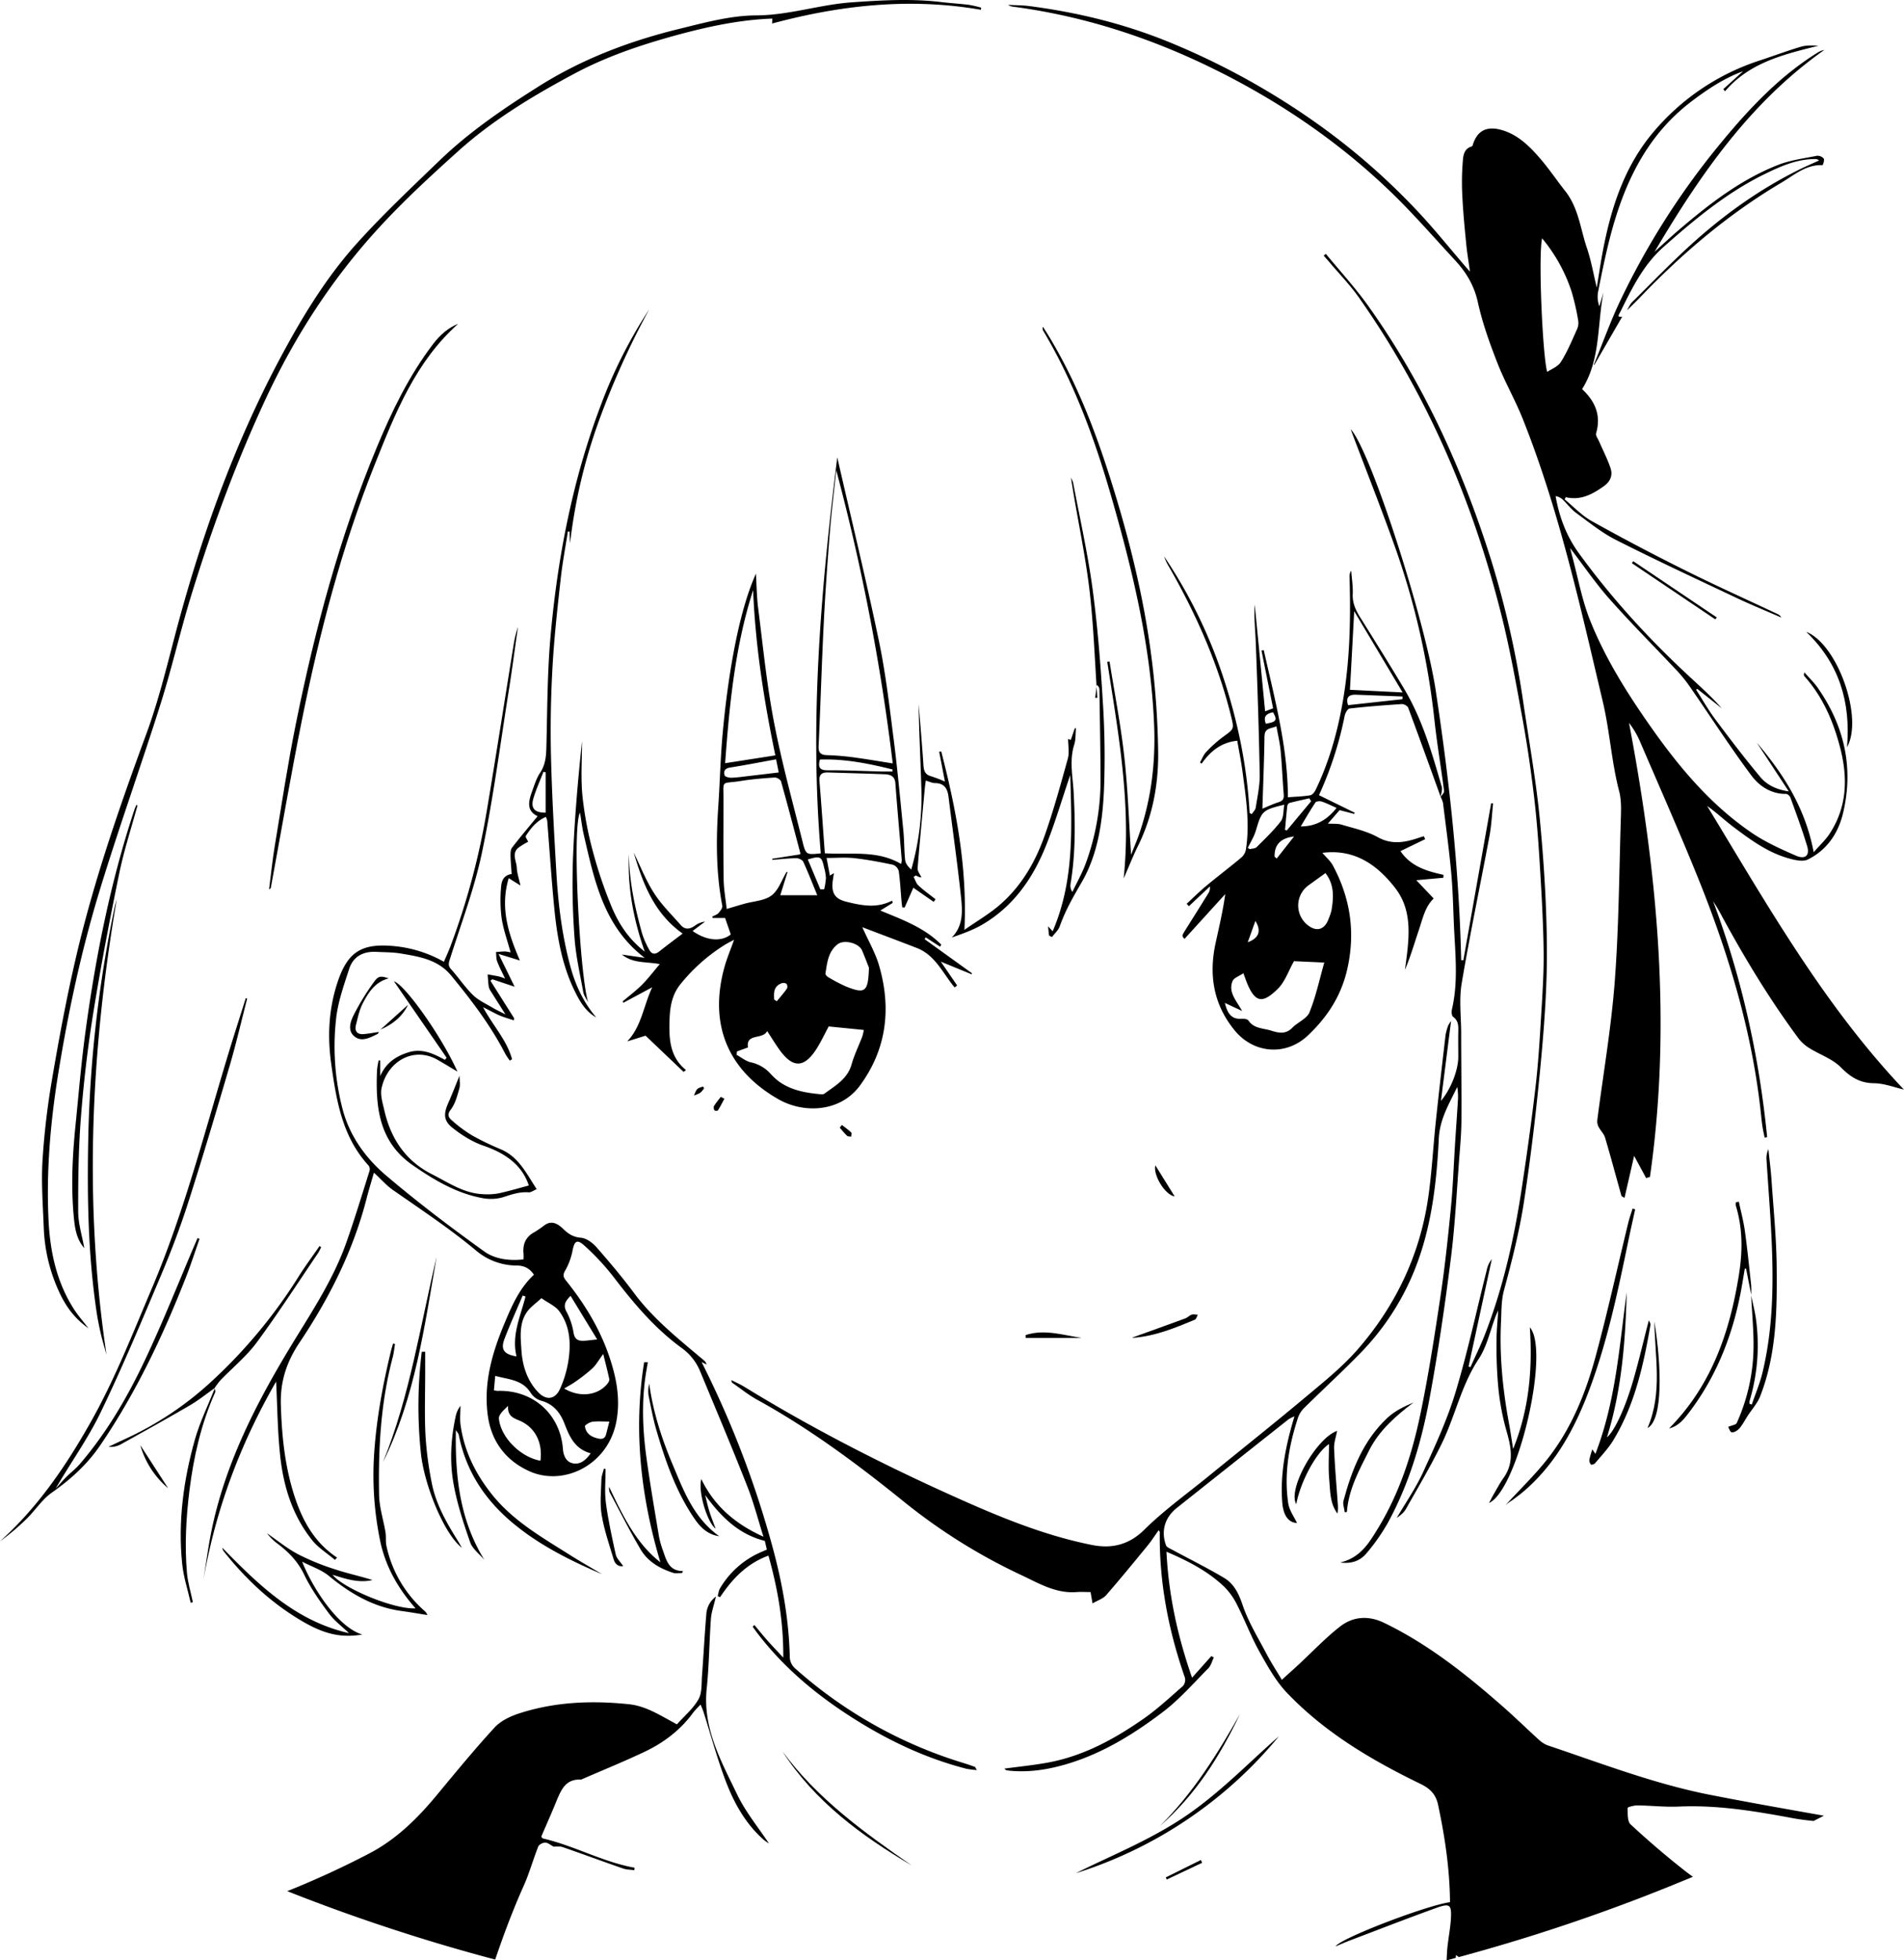 <svg xmlns="http://www.w3.org/2000/svg" viewBox="0 0 1156.14 1190.56"><g id="레이어_2" data-name="레이어 2"><g id="레이어_1-2" data-name="레이어 1"><path d="M874.81,484l0,0v0h0l.06,0Z"/><path d="M1107.49,1102.73c-2.08,1.08-4.16,2.14-6.25,3.2-4.56-.47-9.09-1-13.58-1.88-22.61-4.2-45.18-7.91-68.33-6.86-8.29.37-16.64-.62-25-.72-2.09,0-6,1-6,1.54.06,3.41-.25,8.11,1.79,10,10.61,9.83,21.62,19.28,33,28.2,1.58,1.24,3.2,2.44,4.84,3.59q-2.19.95-4.4,1.84a1121.78,1121.78,0,0,1-133.11,45.68l-4.68,1.28h0c-.56-.43-1.12-.86-1.68-1.31,0,.6-.09,1.2-.13,1.79l-5.55,1.48c.07-1.6.15-3.21.24-4.81.41-6.94,2-13.8,2.38-20.74.43-8.29-.73-9.21-8.79-6.31-17.51,6.31-34.87,13.08-52.28,19.69-2.93,1.11-5.8,2.4-8.93,3.7,2.48-4.71,54.82-24.83,69.44-26.85-.17-20-3.08-39.57-7.24-59.11-1.44-6.76-5.18-10.05-10.84-12.8-29.66-14.39-57.89-31.11-80.84-55.14-6.88-7.2-11.92-16.35-16.84-25.15-5-9-8.66-18.72-13.31-27.92a41.61,41.61,0,0,0-7.87-11.29c-9.84-9.44-21.75-15.68-35.24-21.42,1.35,26.63,6.81,51.42,15.55,76.5l11.7-13.11,1.52.82c-1.1,2.23-1.71,4.94-3.37,6.61-9,9.07-17.53,18.9-27.66,26.57-17.12,13-35.4,24.39-56.19,30.92-11.67,3.67-23.56,5.79-35.86,4.76a19.39,19.39,0,0,1-2.95-.41c-.4-.09-.7-.56-1.14-.94,9-1.23,17.87-2.08,26.59-3.71,21.55-4,40.39-14.34,58.09-26.71,8.41-5.88,16-13,23.74-19.76a5.77,5.77,0,0,0,1.21-5c-10-28.65-15.67-58-15.29-88.43,0-.26-.27-.52-.65-1.21-2.4,3.36-4.5,6.67-7,9.69-8.2,10-16.39,20-24.9,29.79-1.86,2.13-5,3.1-8.28,5-.53-3.09-.83-4.82-1.19-6.89-2.83,0-5.63-.19-8.4,0-12.32,1-22.51-5-33-10a348.19,348.19,0,0,1-71.46-44.49c-28.36-22.93-57.56-44.71-89.64-62.34-5.23-2.88-9.93-6.71-14.87-10.12-.39-.27-.69-.7-.68-1.76,2.65,1.37,5.41,2.57,7.94,4.13,42.79,26.28,87.48,48.95,133.33,69.3,25.09,11.14,50.68,21.33,77.72,26.7,11.59,2.3,22.19.13,31.69-9.27,12-11.88,25.92-21.82,39.06-32.55,19.86-16.19,39.93-32.13,59.57-48.59,10.82-9.07,22-18.06,31.19-28.66,23-26.57,37.7-57.51,42.66-92.53,2.15-15.12,2.93-30.42,4.53-45.62,1.85-17.49,3.88-35,5.91-52.43a33,33,0,0,1,1.57-5.76,19.07,19.07,0,0,1,1.78-2.8c-2.13,16.81-4.08,32.19-6.14,48.5,6.21-7.48,10.5-18.73,10.53-26.76,0-5.16-.12-10.33,0-15.5.07-3.39.1-6.5-3.18-8.84-.87-.61-1-3-.7-4.42,3.58-15.31,2.32-30.74,1.47-46.18-.66-11.94-.75-23.92-1.8-35.83-1.29-14.5-3.29-28.94-5.07-43.4a15.67,15.67,0,0,0-1.43-3.67l0,0h0a3.75,3.75,0,0,1,.24-.36c.79-1.12,2-2.3,1.84-3.31-1.83-14.27-4.29-28.48-5.83-42.79a462.06,462.06,0,0,0-24.33-106.36c-8.06-22.53-16.86-44.79-25.32-67.18-.34-.89-.64-1.8-1.18-3.36,12.67,14.4,45.15,116.51,51.48,158.08C880,473.22,886,527.93,887.26,583.12l1.3.12q8.45-47.72,16.9-95.44l1.18.13c-.7,6.57-1,13.23-2.19,19.71-5.58,29.89-11.87,59.66-16.9,89.64-1.65,9.81-.32,20.13-.3,30.22,0,17.47.27,34.94.15,52.4,0,7.47-.66,15-1.24,22.4-1.6,20.65-2.58,41.39-5.17,61.92-3.57,28.35-7.7,56.67-12.89,84.76-4.88,26.47-12.45,52.32-25.51,76.11a118.12,118.12,0,0,1-12.86,18.29c-3.59,4.31-8.68,6.52-15.92,5.57,12.16-2.86,17.41-11.77,22.66-20.32,13.21-21.51,20.91-45.28,26-69.74,4.93-23.64,8.61-47.56,12.19-71.45,2.68-17.86,4.59-35.85,6.34-53.83,1.29-13.21,1.73-26.5,2.58-39.75.55-8.62,1.19-17.23,1.7-25.84a33.94,33.94,0,0,0-.43-7.88c-4.79,10.07-10.6,19.35-11.18,31.26-1.42,29.13-4.91,58.09-16.92,85.12a155.06,155.06,0,0,1-31,45.56c-10.94,11.2-22.48,21.81-33.63,32.8a16,16,0,0,0-3.94,6.08c-5.53,16.9-8.57,34.21-5.95,52,.64,4.35,3.64,8.34,5.33,12-5-.18-8.33-4.39-8.95-12.47-1.36-17.66,2.11-34.64,7.39-52.3A23.49,23.49,0,0,0,782.4,862q-33.87,26.82-67.68,53.69c-7.42,5.89-9.9,14.06-6.67,22.88.39,1.07,2.1,1.75,3.31,2.41,10.65,5.75,21.51,11.13,31.9,17.3,6.15,3.64,9,9.73,11.36,16.76,3.53,10.3,9.41,19.82,14.51,29.55,2.68,5.09,5.84,9.93,9.21,15.6,4-3.61,7.3-6.57,10.56-9.59,8.29-7.68,16.07-16,25-22.91,8-6.12,17.36-6.61,26.75-2,26.94,13.08,50.06,31.54,72.36,51.15,7.38,6.49,14.39,13.38,21.69,20a16.31,16.31,0,0,0,5.47,3.3c32,10.74,63.5,22.9,96.66,29.6C1060.3,1094.4,1083.9,1098.52,1107.49,1102.73Z"/><path d="M466.91,1119.58a26,26,0,0,1-3.28-2.31c-10.88-9.66-17.83-22.08-22.87-35.33-5.25-13.8-9.09-28.12-13.57-42.21-.37-1.19-.9-2.34-1.76-4.51A61.8,61.8,0,0,0,421,1040c-7.7,10.6-17.83,18.32-29.49,23.86-12.47,5.92-25.28,11.12-37.94,16.63a2.34,2.34,0,0,1-.94.32c-9.06-.45-11.88,6.1-14.66,12.86-3,7.37-6.26,14.66-9.32,21.8.53.61.7,1,.95,1.07,19.1,4.39,36.37,14.3,55.77,17.79-.09.5-.17,1-.25,1.5-2.24-.32-4.61-.3-6.71-1-12.24-4.25-24.4-8.75-36.65-13-1.83-.63-4-.27-5.68-.35-1.65-.86-3.27-2.33-4.95-2.4-1.44-.06-3.8,1.13-4.29,2.35-3.14,7.87-5.37,16.13-8.83,23.85-6.57,14.67-12.18,29.66-17.32,44.81l-3-.79q-29-7.76-57.34-17-33.43-10.87-65.93-23.75,25.32-10.12,49.66-22.82c16.66-8.68,29.52-21.46,41.31-35.71,11.46-13.84,22.88-27.75,35.06-41,3.73-4,9.59-6.75,15-8.49,21.69-7,44-7.86,66.53-5.49,10.6,1.12,19.21,7,29.07,12.2,4.43-5,9.83-9.49,13.08-15.23,2.26-4,1.77-9.63,2.15-14.56.94-12.27,1.55-24.57,2.59-36.84a14.41,14.41,0,0,1,5.87-11c-1.27,5.45-2.76,9.48-3.07,13.61-1,14.1-1.09,28.29-2.55,42.34-2.52,24.14,8.85,44.18,18.61,64.51C452.9,1100.73,460.67,1110.11,466.91,1119.58Z"/><path d="M992.27,702c-2.12,9.28-3.93,17.19-5.84,25.52-1.16-.77-1.79-1-1.88-1.28-3.3-11.76-6.43-23.57-9.91-35.28-.71-2.41-2.84-4.36-4-6.67a7.45,7.45,0,0,1-.73-4.07c3.58-28,8.44-55.87,10.58-84,2.48-32.67,2.67-65.51,3.68-98.29.18-5.81.47-11.89-1-17.42-4.65-17.91-5.68-36.42-9.93-54.4-13.7-57.93-26.46-116.12-48.57-171.65-4.61-11.57-10.92-22.46-15.44-34.06-4.69-12-9.11-24.34-11.87-36.92-2.22-10.13-7.08-18.11-13.77-25.35C870.51,144,857.83,129.35,843.92,116,812.5,85.86,776.84,61.6,737.81,42.28c-38.35-19-78.5-32.17-121-38-1.55-.22-3.14-.23-4.67-1.32,4.34.23,8.7.19,13,.75,29.07,3.78,57.32,10.66,84.57,21.78a448.45,448.45,0,0,1,90.95,50.19,406.3,406.3,0,0,1,60,52.48c9.92,10.52,19,21.85,28.42,32.81.82,1,1.65,1.89,3.5,4-.89-6.49-1.74-11.46-2.23-16.46-.91-9.26-1.83-18.53-2.31-27.82a157.24,157.24,0,0,1,.09-21.38c.34-3.88.21-8.84,5.61-10.4.3-.09.5-.73.64-1.15,2.63-8.31,8.25-11.34,17.17-8.88,9.94,2.74,17,9.73,23.46,17.17,5.54,6.39,10.28,13.47,15.52,20.13,8,10.17,9.14,22.93,13.11,34.59,2.5,7.35,3.81,15.1,5.94,23.85,1.26-7.66,2.24-14.37,3.48-21,5-26.94,13.19-52.72,31.35-73.93a141.38,141.38,0,0,1,64.24-43c8.31-2.73,16.52-5.82,24.9-8.3,3.35-1,7.07-.78,10.72-.64-20.91,5.26-41.89,10.12-56.84,27.73l-1-1.35,12-10.86c-11.54,4.22-21.51,10.9-31.19,18.22C999,82.87,985.51,112.93,977.17,146c-2.64,10.45-4.76,21-6.86,31.62a17.08,17.08,0,0,0,.84,8.43l2.52-8.52c-3.9,19.73-1.65,40.8-13,58.8,8,7.44,11.67,16,8.5,26.83-.39,1.32,1.08,3.21,1.77,4.81,2.37,5.45,5.13,10.75,7,16.36,1.46,4.27-.06,8.11-4,10.89-6.93,4.92-14.08,8.9-23.18,6.73-.23.45-.45.9-.67,1.35,5.42,4.43,10.34,9.77,16.36,13.13q28.1,15.68,56.91,30c18.46,9.22,37.3,17.68,56,26.49a4.32,4.32,0,0,1,2.25,2.13c-9-3.95-18.18-7.67-27.09-11.89-24.51-11.58-49.1-23-73.29-35.26-8.68-4.39-16.41-10.72-24.32-16.5-3-2.21-5.32-5.44-8.08-8.07a8.91,8.91,0,0,0-4.25-2.05c2.25,12.84,6.59,24.3,14.16,34.73,19.73,27.19,42.27,51.81,66.84,74.63,6.79,6.31,13.72,12.47,19.91,19.56l-14.87-11.82-.71.52c3.87,6,7.4,12.31,11.67,18,8.83,11.83,17.8,23.6,27.25,34.94,3.87,4.64,9.39,7.64,17.35,8.79l-19.4-29.57c16.28,19.1,29.48,39.8,34.52,66.51,3.58-4.11,7.2-7.41,9.78-11.38,10.59-16.3,11-33.86,6.27-52.18-4.17-16-10.51-30.79-21.63-43.27-.39-.44-.57-1.08,0-2.33,2.81,3.25,6,6.28,8.38,9.8,15.91,23.06,21.59,48.27,15,75.77-3,12.36-9.87,22.31-21.3,28-3.13,1.57-8.17.33-12-.76-12.55-3.58-22.93-11.25-33.18-18.94-5.4-4.05-10.29-8.78-16-12.78,36.4,59.95,71,121.12,119.45,172.21-5.62-1.27-11.85-3.76-18.11-3.83-8.72-.09-14.33-3.78-20.29-9.77-5.07-5.1-12.7-7.61-19-11.56a23.93,23.93,0,0,1-6.56-5.87c-17.38-23.46-32.47-48.37-46.4-74a103.91,103.91,0,0,0-5.5-9.35c17.44,46.35,27.94,94.17,32.83,143.24l-1.52.37c-.42-2.08-.9-4.14-1.24-6.23s-.6-4.27-.81-6.41c-5.15-50.59-19.66-98.74-38.61-145.63-11.29-27.92-23.49-55.46-35.38-83.12a51.34,51.34,0,0,0-6.32-10.53c17.34,91.5,26,183.17,12.71,275.76l-2.32.7C997.45,711.57,995.28,707.56,992.27,702ZM953.4,332.86c.57,2.28.84,3.38,1.14,4.48,3.61,13.26,6,27,11.09,39.69,9.49,23.7,23.2,45.25,37.93,66.07,16.89,23.86,35.69,46,60,62.61,8.28,5.66,17.65,9.88,26.89,13.93,5.65,2.48,8.56,0,6.92-5.63-3-10-6.64-19.75-10.17-29.55-.35-1-1.76-2.31-2.66-2.29-9,.13-16.21-4.71-20.93-11C1050.8,454,1039.2,436,1027,418.32a87.79,87.79,0,0,0-7.89-10.1c-13.85-14.79-28.19-29.13-41.64-44.26C969,354.45,961.82,343.83,953.4,332.86Zm-17-188.12c-2.46,10.86.36,72,3.08,81.12,2.31-1.59,6.44-3.09,8.29-6,4-6.29,6.83-13.27,9.91-20.07a9.28,9.28,0,0,0,.59-5.31,143.2,143.2,0,0,0-4-17.47A98.56,98.56,0,0,0,936.39,144.74Z"/><path d="M649.87,470.66c-5.15,15.15-9.33,29.49-14.87,43.29-8,19.87-20,36.93-39,47.86-5.64,3.23-11.9,5.39-18.07,7.57,7-7.06,6.53-15.87,5.66-24.16-2.14-20.43-5.11-40.77-7.61-61.16-.63-5.11-2.51-8.41-8.25-8.47-1.72,0-3.43-.91-5.58-1.53-.23,1.77-.43,3-.55,4.26-1.52,16.33-3.11,32.65-4.41,49-.14,1.78,1.49,3.7,2.29,5.56a4.24,4.24,0,0,1-1.17-.18,23.54,23.54,0,0,1-2.2-1l-1.36.88c1,1.78,1.55,4,3,5.26,3.23,3,6.85,5.56,10.32,8.3l-1.13,1.59-12.34-8.57-5.3,12-1.44-.09c-.16-1.33-.35-2.67-.47-4-.52-6-.82-12.11-1.68-18.1a5.65,5.65,0,0,0-3.51-3.78c-7.76-1.63-15.58-3.13-23.45-4-5.38-.6-10.89-.12-16.83-.12.72,3.88,1.34,7.19,2,10.72l2.42-1.52c-.33,2.87-1,5.57-.88,8.24.25,5.42,3,7.8,8.73,9.21,9.37,2.32,18.31,4,27.5-.73l.4,1.35L534.55,553c13.28,5.5,26.76,10.34,37,20.71l-.71,1.25-8.7-5.66-.72,1.07,28.79,20.73-.18.63-18.74-7.68,9.91,14.46-1.52,1.21c-7.14-8.54-11.75-19.67-23-24-10.65-4.13-21.34-8.13-33.07-12.6,3.86,8.65,7.92,15.57,10.1,23,7.62,26.05,4.83,50.83-11.51,73.14-11.89,16.23-34.13,17.22-49.73,8.24-29.87-17.17-42.39-44.7-32.56-80.18,1.48-5.35,3.68-10.5,5.84-16.58-2.35,1.29-4.35,2.25-6.21,3.45a107.22,107.22,0,0,0-26.64,23.9c-5.75,7.34-6.31,15.95-6.42,24.6-.14,10.16,1.12,20,10.06,27.17L415.09,651,392,629l-11.15,3.48c8.67-9.05,9.75-21.13,15.18-32.87l-17.45,9.37-.52-.79c3.94-3.34,8.1-6.45,11.74-10.08s6.85-7.89,10.83-12.57c-8.32-1.61-16.1-.27-23-5.81l13.83,2c-25-19.1-30.58-47.21-37-74.85-1-4.31-1.49-8.75-2.24-13.28-4.87,7.73-.33,97.53,4.89,115.09-1-2-2.54-4-2.93-6.12-2-11.07-4.57-22.14-5.34-33.33a447.91,447.91,0,0,1-.92-47.91c.93-23.82,3-47.59,5.5-71.26,0,11.05-.83,22.18.23,33.13a217.38,217.38,0,0,0,6.32,33.77,271.22,271.22,0,0,0,10.91,32.53c4.31,10.66,10.3,20.45,20.62,28.44-7-19.91-10.51-39.3-9.61-59.34.15,16.38,3.55,32.24,7.88,47.93a51.15,51.15,0,0,0,4.55,10.45c1.29,2.42,3.37,2.94,5.81,1,4.56-3.61,9.22-7.08,14.38-11-17.33-12.28-24.16-30.37-29.71-49.22,4.05,8.27,7.42,17,12.36,24.69,4.5,7,10.63,13,16.18,19.34,2.69,3.07,5.69,2.56,8.79.27a13,13,0,0,1,6-2.35l-7.57,5.71c8.42,5.95,17.49,6.73,23.18,2.08-1.14-3.3-2.31-6.7-3.46-10h-7.59l-.16-.84c1.27-.69,2.84-1.11,3.74-2.13,1.11-1.23,2.57-3.13,2.32-4.44-3.86-20.08-3.79-40.29-2.42-60.57,1-14.89,1.32-29.83,2.7-44.68,2-22,7.55-68.44,20.14-96.43.44,7.08.48,14.12,1.37,21,2.92,23,5.18,46.09,9.53,68.8,4.69,24.5,11.34,48.64,17.39,72.87,2,8.19,2.42,8.1,11.1,7.18-6.88-80.54.06-160.53,10-240.49,8.54,37.35,17.58,74.6,25.42,112.1,4,19.39,6.29,39.19,8.8,58.87,2.36,18.54,4.07,37.17,5.91,55.77.59,5.95.46,12,1.11,17.91.23,2.06,1.81,4,3.69,5.69a159.67,159.67,0,0,0,6.1-50.33c-.48-16.74-1.4-33.47-1.61-50.27,1,12.44,2.09,24.86,2.92,37.3.22,3.38,1.06,5.69,4.64,6.64a86.19,86.19,0,0,1,8.4,3.21c-1.26-6.54-2.38-12.32-3.5-18.1l1.26-.18c9,35,15.88,70.2,14.07,108.34,7.49-5.21,14.75-9.45,21.05-14.81,13.39-11.4,22-26.32,27.76-42.65,5.38-15.29,9.68-31,14-46.61,1-3.69.15-7.9.15-11.87l1.63.64,2.43-7.11.71,0c-.31,3.27-.07,6.73-1,9.78-3.08,9.57-1,19.16-.43,28.68,1,18.8,1.26,37.51-1.87,56.15a6.72,6.72,0,0,0,1.12,4.79c2.73-5.75,5.92-11.34,8.1-17.29a146.24,146.24,0,0,0,9-50.19c0-18.47-.41-36.93-.67-55.4a3.36,3.36,0,0,0-1.57-2.8c-.33,2.6-.67,5.21-1,7.82l1.3-.1c-1.59-22.45-2.24-45-5-67.32-2.75-22.13-7.63-44-11-66.3a15.45,15.45,0,0,1,1.32,3.07c4,21.28,8.78,42.45,11.71,63.88,3,22.31,4.84,44.83,6.18,67.31a514.19,514.19,0,0,1,.8,55.79c-.94,19.37-3.72,38.93-13.72,56-5,8.58-9.8,17-13.11,26.39-.87,2.43-3.12,4.37-4.74,6.54L637,568.2c-.17-1.56-.34-3.11-.62-5.62l2.82,3C652.4,534.87,650.83,503.22,649.87,470.66ZM507.78,285.59c-1.41,13.54-2.93,25.7-3.9,37.9-1.44,18.06-2.75,36.14-3.65,54.23-1.26,25.09-2,50.21-3.15,75.31-.18,4.07,1.14,5.53,5.33,5.6a158.13,158.13,0,0,1,17.75,1.59c7.26,1,14.48,2.25,21.92,3.43A1288,1288,0,0,0,507.78,285.59Zm-22,233.31c.05-.18.26-.52.19-.78-3.85-14.55-7.66-29.11-11.73-43.6-.31-1.08-2.56-2.39-3.83-2.31-6.92.46-13.86,1-20.71,2.12-12,1.9-10.38-1.13-10.4,11.05,0,16.27-.15,32.55.11,48.82.09,5.85,1.18,11.68,1.84,17.84,4.12-1.22,7.44-2.24,10.79-3.18,5.55-1.57,12.11-1.77,16.41-5s6.2-9.41,9.16-14.29l.59,0-4.41,14.13h22.48c-3-7.21-5.53-13.84-8.51-20.29-.54-1.17-2.77-2.24-4.2-2.21-4.86.07-9.72.66-14.58,1l-.12-.65Zm61.38,5.8a14.73,14.73,0,0,0,.39-2.42c-1.29-15.51-2.71-31-3.86-46.54-.33-4.5-3.17-5.39-6.63-5.52-11.45-.44-22.91-.71-34.37-1.08-3.75-.13-5.42,1.32-5.09,5.33,1.19,14.48,2.17,29,3.25,43.75C516.8,519.22,532.58,516.12,547.13,524.7ZM470.8,458.76c-6.88-33.16-12.14-66.47-13.49-100.36-11,34.22-14.4,69.62-17,105.11Zm32.4,164.63c-2.64,4.88-4.85,9.75-7.76,14.17-7.24,11-13.94,11.09-21.77.49-2.63-3.57-4.91-7.4-7.84-11.86-2.7,5.42-13,1.12-11.65,9.95l-6.69,2.42-.21,2.07c2.87,1.57,5.59,3.87,8.65,4.55a22.42,22.42,0,0,1,11.79,6.76,38.87,38.87,0,0,0,5.1,4.76c7.83,5.69,17,7.13,26.31,7.94a3.08,3.08,0,0,0,1.84-.7c6.51-4.77,13.67-8.77,16.13-17.52,1.61-5.73,4.29-11.16,6.43-16.74a34.47,34.47,0,0,0,1-4.16Zm24.45-35.66c-.92-2.32-2.47-6.47-4.21-10.54-1.89-4.44-10.86-6.71-14.74-3.76-5.88,4.47-6.41,11.29-7.48,17.8-.11.63.85,1.74,1.58,2.15a92.53,92.53,0,0,0,11,5.78C525.4,603.79,527.14,602.52,527.65,587.73Zm-56.4-126.57c-9.64,1.76-18.78,3.55-28,5-3.16.51-4.06,2.33-3.23,4.78.3.87,2.74,1.45,4.17,1.4,3.62-.13,7.22-.68,10.83-1.09,5.82-.67,11.64-1.37,17.84-2.11C472.33,466.45,471.92,464.41,471.25,461.16Zm26.59.15c-1.29,4.95.08,6.53,4.72,6.5,10.92-.05,21.85.47,32.77.74,2.2.05,4.4,0,6.6,0l0-1.24C527.56,463.76,513.08,460.76,497.84,461.31Zm.28,78.79,2.33,0a42.12,42.12,0,0,0,1.07-6.89,29.51,29.51,0,0,0-1.11-6.32c-1.49-6.8-2.24-7.21-9.89-4.92Zm-28,67,1.56,1c2.08-2.55,4.27-5,6.16-7.7a3,3,0,0,0-.28-2.92,3.37,3.37,0,0,0-2.93-.32C469.65,599,469.85,603,470.09,607.08Z"/><path d="M394.22,187.89a492.63,492.63,0,0,0-30.87,68.59A328.48,328.48,0,0,0,346.14,330c-.14-3.11-.23-5.12-.32-7.14l-1-.08c-1.47,9.54-3.29,19.05-4.34,28.65-2,17.95-4,35.93-5,53.95-1,17.77-1.33,35.63-.92,53.42.55,23.75,1.92,47.49,3.28,71.22,1.1,19.16,3.47,38.17,8.46,56.79,3.09,11.48,8,22,15.74,31.11-6.53-3.64-10-9.8-13.13-16.13-7.66-15.73-10.61-32.73-12.31-49.92-1.75-17.78-2.89-35.63-4.32-53.44a11.26,11.26,0,0,0-.82-2.3c-5.68,2.46-9.13,6.84-12.17,11.54-.4.62.88,2.31,1.41,3.56a44,44,0,0,0-5.9,3.61c-4.31,3.57-1.16,8.09-1,12.15.12,3.21,1.26,6.39,2.22,10.81l-7.12-4.46c-5.32,17.75-.36,33.42,6.78,50l-12.95-4c3.43,7,6.22,12.69,9.77,19.94l-13.55-4.55-1.15.9,14.4,22.79-.23,1.27c-2.84-1-5.75-1.75-8.5-2.92-3-1.3-5.93-3-10.16-5.09,6.13,11.41,14.53,20.15,17.61,31.61l-1.31.87a35.78,35.78,0,0,1-2.73-4C298,622.84,286.31,607.51,274,592.54c-8-9.78-19.35-11.54-30.62-13.45-4.88-.82-9.93-.73-14.91-1-7.85-.39-14,2.75-16.42,10.29-3.25,10.05-6.92,20.26-8,30.65A151.16,151.16,0,0,0,208,673.54c4.31,16.42,14,29.77,26.45,40.37,19.11,16.27,39.2,31.46,59.59,46.13,6.36,4.58,15,5.83,23.85,4.83,0-1.24.09-2.34,0-3.42-.59-5.89,1.36-10.37,6.79-13.23a67.67,67.67,0,0,0,6.13-4.24c4.76-3.22,8.55-.16,11.51,2.68s5.88,4.67,10.43,5.05c3.33.27,7.09,3.09,9.48,5.81,7.9,9,15.62,18.16,22.75,27.75,11.27,15.15,25.75,26.87,40,38.86.9.75,1.81,1.47,2.67,2.26a4.17,4.17,0,0,1,1.37,2.32L426,827.19a594.4,594.4,0,0,1,44,115.72c5.47,20.87,9.12,42.17,9.58,63.89a9.65,9.65,0,0,0,3,6.26,273.07,273.07,0,0,0,102.8,57.77c2.22.68,4.41,1.46,6.6,2.25.23.09.34.53,1.18,1.93a53.27,53.27,0,0,1-6.32-.79c-22.77-5.84-43.92-15.48-63.92-27.67-23.93-14.58-45.53-31.89-62.71-54.28-1.1-1.43-2.13-2.9-3.2-4.35l1.07-1c2.6,3.1,5.13,6.26,7.81,9.29,2.84,3.21,5.82,6.29,9.73,10.51.15-21.88-3.35-41.77-9-61.94-13.12,4.76-22,14.12-29.38,25.24l-1.45-.62c.45-1.59.59-3.37,1.41-4.74A53.43,53.43,0,0,1,461.3,943c1.34-.61,2.7-1.17,4.36-1.89-.45-1.88-.86-3.61-1.26-5.3-16.08-4-26.71-14.81-36.23-27.83.85,3.33,1.57,6.7,2.6,10,1.07,3.43,2.43,6.76,3.77,10.45-5.19-3.95-10.8-22.66-8.69-30.15,8.09,16.82,21.14,27.51,37.73,35-3.28-10.37-6-21-10-31.06C444.47,879,434.74,856,425.17,832.93a32.74,32.74,0,0,0-11.26-14.28c-16.32-11.87-29.14-27.15-41.33-43.09A147.31,147.31,0,0,0,355,756.62c-4.59-4.22-6.19-3-7.33,2.87a40.33,40.33,0,0,1-4.59,12.36c-1.74,3-.57,4.41,1.07,6.46,13.22,16.55,23.54,34.67,28.71,55.35,2.53,10.07,3.36,20.45,1.19,30.7-5.43,25.64-32,38.49-52.67,29.12-14.26-6.46-23-18-25.17-33.71-2.69-19.61,2.55-37.94,10-55.75,4.48-10.77,9.1-21.54,18-29.85-2.73-4-5.92-5.59-10.79-5.58A38.2,38.2,0,0,1,289,759.43c-16-13.36-33.34-24.79-50.37-36.69-4-2.81-7.34-6.63-11.58-10.54-1.56,5.47-3.08,10.33-4.34,15.26-8.11,31.84-22.64,60.76-40.81,87.87-7.79,11.62-11.79,23.59-11.37,37.79.55,18.55,2.36,36.74,7.94,54.46,4.85,15.37,12.2,29.11,26.19,38.38l-1.29,1.4c-4.67-4-10.11-7.29-13.86-12-12-15-17.44-32.77-19.41-51.47-1.59-14.95-1.69-30-2.43-44.83-21.45,37.23-36.73,77.4-44.16,120.59,1.18-7.58,2.25-15.18,3.55-22.74,7.91-46,29.17-86.35,53.27-125.46,11.19-18.15,22.63-36.2,29.82-56.41,5.17-14.55,9.62-29.35,14.28-44.08a3.76,3.76,0,0,0-.66-3.13c-16-17.48-19.5-39.38-22.64-61.64-2.34-16.62-1.56-32.82,3.53-48.73,6.22-19.42,14.79-24.83,35.06-22.82a75.54,75.54,0,0,1,29.82,9.47c1.3-3,2.68-6,3.83-9a443.37,443.37,0,0,0,22.37-83.6c5.59-33.32,10.77-66.7,16.16-100.05a63.86,63.86,0,0,1,2.63-10.75c-1.87,13-3.58,26.11-5.65,39.12-5.2,32.71-9.45,65.62-16.23,98C288,540,279.82,561.39,273,583.09c-.74,2.36-.78,3.71,1,5.65,4.56,5.07,8.36,10.87,13.22,15.6,3.34,3.26,7.9,5.29,12,7.73,2.24,1.34,4.64,2.41,7.68,4-3.13-5-5.86-9.24-8.55-13.55a9.28,9.28,0,0,1-1.54-3.12c-.4-2.52-.49-5.09-.71-7.64,2.28.42,4.57.79,6.83,1.27a39.36,39.36,0,0,1,3.74,1.27c-1.87-4-3.56-7.15-4.8-10.46-.64-1.73-.48-3.76-.69-5.65,1.88-.12,3.77-.35,5.65-.34a17,17,0,0,1,3.22.61c-1.92-7.11-4.38-13.85-5.45-20.8a86.37,86.37,0,0,1-.34-18.82c.23-3.55,1.4-7.4,6.43-8-.25-3.87-.63-7.62-.7-11.38,0-1.6.07-3.61,1-4.76,4.93-6.36,10.12-12.51,15.45-19-7.1-3.36-5.42-9.36-3.26-15.34,1.36-3.74,2.58-7.7,4.76-11,3.58-5.34,3.72-11,3.87-17.08.55-21.93.54-43.95,2.48-65.77,4.29-48,13.4-95.17,30.54-140.44A290.9,290.9,0,0,1,394.22,187.89ZM328.76,788.41c-3.51,3.28-6.69,5.41-8.74,8.33-4.93,7-3.9,15.42-3.4,23.26.61,9.37,3.37,18.34,10.1,25.47,4.92,5.22,10.43,4.58,13.4-2.1A66.57,66.57,0,0,0,345,827.29c1.79-10.86,1.38-21.75-5.46-31C337.17,793.13,332.93,791.38,328.76,788.41Zm-28.83,56a17.59,17.59,0,0,0,2.2.32c21.42-.73,38.1,14.06,39.69,35.31.3,4,1.92,7.63,5.67,8.59,4.6,1.17,8.11-1.65,11.18-6-9.5-2.58-12.84-10-15.9-18-2.6-6.72-6.77-12-14.36-14a11.51,11.51,0,0,1-6.19-4.74c-5-8-13.39-8.06-21.52-10.27C300.41,838.88,300.18,841.46,299.93,844.41Zm28.22,42.73c1.49-11.15-3.31-20.67-13.39-24.66-4.26-1.69-6.56-3.42-6.26-8.65-2.58,2.5-5.81,5.33-5.55,7.8C304.16,873.15,316.2,885,328.15,887.14Zm14.43-43.86c9.67,5.75,20.36,4.12,26.09-2.69.69-.82,1.48-2.11,1.3-3-1-4.74-2.23-9.42-3.68-15.27-2.7,3.65-4.32,6.59-6.64,8.79a101.93,101.93,0,0,1-10.35,8.09C347.49,840.53,345.47,841.55,342.58,843.28ZM346.46,787c-3.19,3.24-4.72,5.7-2.32,9.92a40.71,40.71,0,0,1,4.16,12.66c.56,3.12,2.09,4.55,4.75,4.69s5.61-.42,9.57-.78Zm-27.36.43-1.71-.64c-3.72,8.8-7.69,17.5-11.08,26.42-2.42,6.4-.28,9.33,7.34,10.57C310.5,810.85,316.11,799.33,319.1,787.4ZM331.33,469l-1.35-.24c-2.06,5.37-4.47,10.64-6.09,16.14-1.78,6,.76,8.74,7.44,8.65ZM370,863.37c-3.8,0-7.12-.32-10.34.13-1.66.23-4.55,2-4.46,2.74.59,4.46,3.83,6.48,8.08,7.43,4.57,1,4.64-2.27,5.38-5.07C369.19,866.59,369.69,864.57,370,863.37Z"/><path d="M876.51,531.32c-10-2.24-19.69-4.94-26.13-14.41l15-7.26c-.26-.59-.52-1.18-.77-1.78-1.09.32-2.18.61-3.25,1-8.32,2.78-16.19,4.33-24.81-.46-6.66-3.7-14.5-5.34-21.91-7.58-2.39-.72-5.09-.42-8.32-.64l7.11-8.17,8.89,2.3c.08-.25.17-.49.26-.74l-21.68-10.64a217.66,217.66,0,0,0,15.62-48.28c.35-1.65,1.82-4.23,3-4.36,10.53-1.2,21.11-2,31.69-2.7,1.27-.08,3.45,1.11,3.86,2.22,6.71,18,13.19,36.08,19.73,54.13.29-2.07,1.16-4.3.64-6.12-5.86-20.44-11.78-40.91-22.75-59.36-8.75-14.72-17.85-29.22-26.9-43.76-2.69-4.32-4.62-8.62-4.39-13.95.21-4.72-.59-9.49-.94-14.23a6.36,6.36,0,0,0-1,3.81c.71,23.93.34,47.8-3.4,71.53-3.17,20.09-8.36,39.55-17.22,57.91-.65,1.34-2,3-3.3,3.23-4.22.7-8.53.81-13.49,1.19-.14-30.76-8.08-59.94-14.68-89.36l-1.38.25c2.34,11.62,4.67,23.24,7.06,35.09L768.2,432c-2.13-21.95-4.22-43.41-6.31-64.86-.55,8,.38,15.95.67,23.88,1,26.43,1.89,52.86,2.36,79.31.12,6.71-1.39,13.47-2.42,20.17-.21,1.4-1.58,2.63-2.42,3.93l-1.29-.7c-1.49-27.84-7-54.9-15.66-81.34a299.06,299.06,0,0,0-36.26-74.47,32.85,32.85,0,0,0,3.07,6.48c16.33,28.57,29.63,58.39,37.55,90.44,2,8,1.85,7.83-4.68,12.57a78,78,0,0,0-10.38,9.27c-1.67,1.73-2.54,4.22-3.78,6.37l1,.74c5.27-7.5,11.83-12.91,21.63-13.92,1.1,6.4,2.38,12.56,3.19,18.78,2.06,15.8,4.61,31.62,2,47.6a8.47,8.47,0,0,1-2.85,4.67c-7,5.85-14.3,11.38-21.32,17.23-4.07,3.38-7.83,7.15-11.73,10.74l1.34,1.48,12.75-12a6.19,6.19,0,0,1-.92,4.11c-4.62,7.48-9.31,14.93-14,22.4-2.19,3.55-2.16,3.57-.48,5.33L744,543c-1.46,10.46-3.77,20.09-5.87,29.76-4.21,19.4-1.31,37.27,11.55,53,11.68,14.28,31.26,15.66,44.53,3.08,11.71-11.1,20.09-23.81,23.81-40,5.15-22.41,2-43.2-8.63-63.14-1.47-2.74-4-4.9-6.41-7.73,20-2.6,33.84,7.87,44.36,21.56,11.18,14.56,8,32.34,5.77,49.52,3.4-8.1,5.8-16.42,8.57-24.62,2.26-6.68,3.68-13.83,8.89-18.74L860,534.58l16.47-1.5C876.5,532.49,876.5,531.91,876.51,531.32ZM822.29,371.19c10.05,16.85,19.44,32.61,29.41,49.35l-32-1.61C820.57,403.4,821.38,388.19,822.29,371.19Zm1.13,50.73L851.65,423c0,.55,0,1.1-.08,1.65l-33,3.61C817.12,423.81,818.77,421.74,823.42,421.92Zm-41.77,67.61a2.55,2.55,0,0,1,1.26-1.86c4-1.05,8.07-1.91,12.11-2.83l1.13,1.77q-7.39,8.86-14.78,17.75l-1.09-.33C780.72,499.2,781.12,494.35,781.65,489.53ZM785.78,508,775.24,521.4l-1.3-1.09C773.81,513.18,777.32,509.09,785.78,508ZM773,432.58c2.76,4.76,2.09,5.88-4.35,6.94C766.81,434.84,769.32,433.36,773,432.58Zm-5.14,14.52c.06-5.1,3.75-4.46,7.21-6,.92,5.22,2.09,10,2.55,14.81.83,8.88,1.16,17.81,1.89,26.7.22,2.67-.69,3.82-3.18,4.61-3.45,1.09-6.74,2.68-9.78,3.92C767,476.14,767.64,461.62,767.81,447.1ZM761,508.44a32.26,32.26,0,0,0,1.78-4.61c3.28-11.23,4-12,17.07-15.11-.68,3.66-.3,7.66-2.09,10-4.34,5.68-9.61,10.68-14.7,15.76-.9.9-2.73.85-4.14,1.24l-1.24-.76C758.74,512.8,759.92,510.65,761,508.44Zm1.29,50.88c3.78,6.07,2.11,10.5-4.64,12.93Zm32.92,55.41c-1.61,3.93-7.2,6.08-10.53,9.48-4,4.12-8.38,3.13-12.89,1.7-4.77-1.52-10.36-1.11-13.72-6.12-.61-.91-2.79-1.18-4.19-1.07-6.54.51-8.77-4-10.1-9.61L754.24,614c-3.5-6.33-8.55-11.36-5.83-18.13.78-2,4-3,6.61-4.81,1,2.8,1.69,4.8,2.51,6.72,5,11.77,9.69,11.23,18.28,2.87,4.43-4.31,6.57-11,9.92-16.9l18.4.84C801.12,595.17,799,605.31,795.16,614.73Zm9.63-84.48c5.5,7.13,4.94,14.8,3.68,22.53a31,31,0,0,1-1.74,5.19c-2.45,6.9-7.59,8.26-13.21,3.48a15.16,15.16,0,0,1,.89-23.71Zm-15-28.33c3-5,5.81-9.91,8.94-14.59.5-.73,2.71-.88,3.86-.5,3,1,5.76,2.44,8.94,3.84C805.79,498,799,501.91,789.78,501.92Zm85-17.87h0l.06,0,0,0h0l0-.05s0,.07,0,.1Z"/><path d="M595.63,5.94C552.79-1.49,510.76,3,468.85,14.29c0-1.06.09-1.93.14-3-19.72.71-38.75,4.8-57.56,9.88C390.07,27,369,34,349.49,44.36,324.13,57.86,299.43,72.69,278,92c-16.44,14.78-32.76,29.84-47.7,46.09-28.43,30.93-51.1,65.86-68.88,104s-32.22,77.32-44.63,117.36c-7,22.45-12.17,45.46-19.23,67.89C85.67,465,72.35,502.15,60.81,539.86,49.34,577.3,41.18,615.57,35,654.31,30.5,683,28.11,711.69,29.45,740.6c.9,19.33,4.87,38.2,15.69,54.86,2.34,3.6,5.21,6.86,8.57,11.23-8.52-6-13.67-13.27-17.54-21.53A101.4,101.4,0,0,1,26.59,746c-.54-13.78-1.59-27.63-.77-41.35a461,461,0,0,1,5.85-49.53c4.07-24,8.54-48,14-71.7C56.47,536.28,72.33,490.69,89,445.32c7-19.1,11.9-39,17.07-58.73,15.33-58.4,35.32-115,63.71-168.42,13.31-25,28-49.35,47-70.45,15.77-17.5,33-33.72,50-50.11,18.12-17.5,38.93-31.65,60.11-45C353.12,36,382,25,412.07,17.63c15.46-3.78,31.3-8.2,47-8.27,20-.09,38.67-6.59,58.21-7.95,18.06-1.26,36.12-2.34,54.19-.16,5.58.67,11.2,1,16.78,1.67a73.73,73.73,0,0,1,7.53,1.72C595.72,5.07,595.67,5.51,595.63,5.94Z"/><path d="M918.79,880c9.56-23.6,11.9-48,10.15-73.86,12.48,14-7.24,98.71-24.78,106.67,1.28-2.4,2-3.89,2.84-5.31,1.93-3.3,3.69-6.73,5.91-9.83,6.91-9.67,4.52-19.45,1.52-29.78a151.48,151.48,0,0,1-4.77-26.71,271.36,271.36,0,0,1-.93-27.37c0-5.88.66-11.75,1-18-.56,1.26-1,2.24-1.44,3.27-3.39,8.83-5.35,18.62-10.46,26.33-10.55,15.94-14.19,34.58-22.38,51.32-6.63,13.57-14.35,26.61-21.78,39.78-1.23,2.19-3.4,3.86-5.54,5.38,5.38-9.24,11.55-18.12,16-27.8,7.24-15.83,14.63-31.79,19.65-48.4,7.37-24.38,12.71-49.39,18.94-74.12a16,16,0,0,1,3.13-6.86q-7.07,32.6-14.12,65.19l1.12.49c3-6.73,6.29-13.35,8.94-20.22,10.93-28.26,17.53-57.67,22.1-87.53,3.17-20.76,6.06-41.58,8.5-62.44,1.66-14.17,2.52-28.45,3.38-42.7.81-13.21,1.71-26.46,1.55-39.68-.21-17.28-1.23-34.55-2.27-51.79-.84-13.9-1.85-27.8-3.48-41.62-1.85-15.63-4.06-31.24-6.87-46.72-3.86-21.24-7.64-42.54-12.85-63.47-17.35-69.66-45.32-134.71-86.77-193.61-5.33-7.58-11.89-14.32-17.89-21.44-1.12-1.32-2.29-2.61-3.44-3.91l1.33-1.09c8.56,10.44,17.76,20.44,25.59,31.41,33.75,47.28,57.46,99.48,74.83,154.73a570.61,570.61,0,0,1,19.65,87.54c3.49,23.42,7.66,46.78,9.91,70.33,2.48,25.94,4.08,52.06,4.24,78.11.13,23-1.55,46.1-3.69,69-2.64,28.19-5.92,56.36-10.2,84.35-2.77,18.14-7.33,36.07-12.12,53.82-1.76,6.49-1.54,12.8-1.85,19.17-1,20.47,1,40.77,4.67,60.92C917.15,869,917.91,874.48,918.79,880Z"/><path d="M150.09,606.47c-3.51,13.58-6.67,27.26-10.61,40.72-8.16,27.84-16.41,55.66-25.25,83.29-4.74,14.81-10.28,29.42-16.34,43.76-11.82,28-23.51,56.07-36.71,83.41-7.76,16.08-18.32,30.81-27.47,46.52,2.15-2.37,4.23-4.82,6.48-7.09,2.66-2.67,5.73-5,8.18-7.82,16.52-19.19,29.16-41,39.85-63.7,11-23.31,20.45-47.3,30.59-71l1.14-2.63,1.21.47c-2.72,7.72-5.21,15.53-8.19,23.14-14,35.73-30.34,70.2-52,102.08-8,11.76-18,20.83-29.53,28.91-5.83,4.09-9.93,10.59-15.1,15.7A141.53,141.53,0,0,1,0,936.08c23.21-20.86,40.37-46.21,55.47-73.1,14.36-25.58,25-52.88,36.44-79.81,20.29-47.59,32.79-97.62,47.87-146.86,3.08-10,6.29-20,9.44-30.08Z"/><path d="M985.05,192.28l-16.93,29.3-.34,0c5.38-13.14,10.16-26.56,16.26-39.36a463.69,463.69,0,0,1,62-96.73c16.79-20.25,34.87-39.37,57.5-53.45a11.18,11.18,0,0,1,4.22-1.7c-45.09,31.79-75.51,75.91-103.09,122.59,4.92-4.44,9.75-9,14.78-13.29,18.39-15.74,37.5-30.54,60.24-39.49,7.43-2.92,15.62-3.93,23.52-5.53a5.07,5.07,0,0,1,4.21,1.69c.57.8-.51,4-.76,4-10-.45-17.17,6-24.83,10.55-32,18.9-60.12,42.78-85.8,69.58-2.64,2.76-5.4,5.41-8.11,8.11,1-1.68,1.74-3.65,3.09-5,12.65-12.5,25-25.37,38.25-37.19,19.16-17.09,40.07-31.86,63.17-43.31,4-2,8.1-3.74,12.16-5.6a3.59,3.59,0,0,0-2.54-.84c-11,0-20.74,4.36-30.29,9-23.1,11.27-42.62,27.52-61.73,44.46-12.37,11-19.17,25.26-26.25,39.54C983.16,190.86,981.45,193,985.05,192.28Z"/><path d="M252.32,976.78c-11-12.46-18.45-25.94-21.57-41.4A197,197,0,0,1,227.18,883c1.4-21.35,5.29-42.13,10.29-62.82.34-1.41.8-2.79,1.21-4.18l1.19.2c-.46,2.72-.71,5.49-1.41,8.14-7.29,27.41-8.8,55.43-8.27,83.58.14,7.59,2.65,15.12,3.89,22.71.43,2.61,0,5.39.52,8a72.77,72.77,0,0,0,23.49,40,3.92,3.92,0,0,1,.83,1,8.46,8.46,0,0,1,.57,1.23c-4.9-.77-10.25-1.72-15.63-2.45-17.11-2.32-31.18-10.61-44.28-21.41-4.44-3.65-10.33-5.55-16.11-8.54,6.63,16.62,21.83,39.77,36.5,44.25-12.22,2-22.22.12-35.77-7.7-19-11-34.72-25.66-48.29-42.77A4.44,4.44,0,0,1,135,940c22.08,22.64,44.57,44.55,76.93,51.86-4.11-3.94-8.83-7.42-12.17-11.93-5.54-7.45-11-15.18-15-23.51-3.9-8.18-9.66-14-16.64-19.21a31.4,31.4,0,0,1-6-6c6.27,4.3,12.21,9.22,18.89,12.75a146.7,146.7,0,0,0,22.45,9.14c7.44,2.49,15.16,4.11,22.71,6.5-8.4,2-16.27-.72-24.25-3.19C208.76,964.89,239.7,977.61,252.32,976.78Z"/><path d="M682.3,533.53c4.75-45.32-3.28-88.4-9.95-131.6l1.38-.2c3.08,19.4,6.85,38.72,9,58.23s2.78,39.24,4.09,59.15c1.77-4.57,3.8-9.2,5.39-14,7-21,9.49-42.52,8.6-64.63-1.94-48-13.11-94.24-26.36-140.07-10-34.57-22.36-68.21-40.87-99.3a2.85,2.85,0,0,1-.28-2.64c1.22,1.93,2.46,3.84,3.64,5.79q1.93,3.21,3.78,6.47c14.33,25.11,24.61,51.92,33.33,79.4,11.28,35.57,20.35,71.69,25.1,108.71a505,505,0,0,1,4.1,57.5c.27,20-3.34,39.62-12.45,57.86C687.93,520.06,685.55,526.14,682.3,533.53Z"/><path d="M278.23,196.65c-26,23.09-38.31,54.5-50.7,85.52-20.07,50.27-33.64,102.53-44.28,155.52-6.76,33.68-12.54,67.56-18.78,101.35-.07.41-.36.78-1.08,1.05,1.12-8.66,2-17.37,3.4-26,4.1-24.77,7.85-49.62,12.81-74.23,11.6-57.53,26.7-114.1,49.3-168.43,9.16-22,19.56-43.39,34.07-62.48C267.06,203.6,272,199.1,278.23,196.65Z"/><path d="M230.89,644.05v9.5c3.31-7.76,9.2-12,17.18-14.46,8.32-2.54,15.12.82,22.07,4.57l1.07-1.25-32-46.44c6.68,2.07,28.85,33.21,38.56,54.85-4.29-2.56-8-4.81-11.78-7-14.44-8.48-30.48.34-34.24,16.79-1,4.24.59,9.23,1.62,13.73,3.92,17.23,12.93,30.76,29.1,38.91,9.89,5,19.17,11.53,30.77,12a37.65,37.65,0,0,0,9.44-.48c6.29-1.35,12.47-3.2,18.44-4.78-4.23-12.71-14.47-19.68-27.59-24.2-6.72-2.31-13.13-6.36-18.74-10.81s-5.44-8.66-2.56-15.18c2.3-5.21,4.35-10.53,6.8-16.51,0,2.78.56,5.5-.12,7.85-1.28,4.43-2.5,9.26-5.21,12.78-2.51,3.25-1.07,5,.75,6.57a81.61,81.61,0,0,0,12.33,9.14,167.45,167.45,0,0,0,17.43,8.42c10.8,4.66,15.41,14.61,21.69,24.17-2,.82-3.46,2-4.85,1.92-5.65-.46-10.65,1.38-15.92,3.06a27,27,0,0,1-12.67.35c-15.68-3-29-11-42-20C229.94,693.27,228,672.16,228.94,650a46.59,46.59,0,0,1,1-6Z"/><path d="M70.9,546.12C55.21,638,50.82,730.05,64.67,822.74c-1.14-4.13-2.4-8.23-3.38-12.4-1-4.34-1.91-8.72-2.57-13.13-5.39-35.78-5.86-71.83-5.08-107.87a761.13,761.13,0,0,1,16-138.52C70,549.23,70.47,547.68,70.9,546.12Z"/><path d="M83.47,489.22C79.72,503,75.26,516.54,72.4,530.46c-5.76,28-11.15,56.12-15.7,84.35-3.4,21.05-5.89,42.31-7.55,63.56-1.5,19-1.73,38.22-1.67,57.33,0,7.45,2.4,14.9,3.7,22.32-4-4.49-5.47-10.41-6.12-16.51-2.09-19.42-1.16-38.82.8-58.19,1.93-19.08,3.5-38.22,6.1-57.22,6.23-45.67,15.2-90.77,29.74-134.62a25.46,25.46,0,0,1,1.21-2.67Z"/><path d="M1063.31,786.57c1,5,2.37,10,3,15a117.46,117.46,0,0,1-3.93,49.23,6.83,6.83,0,0,0,0,1.81l1.34.39c2.19-6.44,4.89-12.76,6.48-19.35,6.24-25.88,6.74-52.26,5.63-78.68-.7-16.76-2.1-33.49-3.14-50.24a12.91,12.91,0,0,1,1.11-6.78c.65,6.28,1.47,12.55,1.9,18.84,1.18,17.38,2.93,34.76,3.12,52.16.28,26.71-.06,53.53-10,79-1.69,4.36-5.08,8-7.68,12.06-1.61,2.49-3,5.2-4.87,7.42-1.13,1.31-3.24,2.65-4.71,2.47-1.07-.13-1.83-2.75-2.16-3.32,2.38-1,4.69-1.26,5.17-2.33a115.28,115.28,0,0,0,10.1-42c.52-11.88-.82-23.84-1.33-35.76Z"/><path d="M365.58,956.07c-18.82-8.1-37.05-17.1-53-30.1-17.68-14.38-29.63-32.15-34.05-54.7-.11-.55-.61-1-1.71-2.78-.54,28.52,2.45,54.69,17.26,78.82-2.93-3.51-7.16-6.56-8.57-10.6-4.07-11.68-8-23.59-10.14-35.72-2.39-13.43-1.61-27.18,1.29-40.64a15.83,15.83,0,0,1,2.94-6.55c0,3.89-.46,7.84.07,11.66,2.23,16.07,9.27,30,19.38,42.57,12.71,15.75,30,25.6,46.71,36.15C352.25,948.3,359,952.12,365.58,956.07Z"/><path d="M966.88,880.24c.51.74.91,1.31,1.88,2.73,12.38-32,14.5-65.24,19-98.08-.79,29.72-3,59.2-12,88.05,4.32-3.47,10.74-16.85,15.74-33.88,3.54-12.08,6.37-24.36,9.71-37.26.47,1.25,1.09,2.05,1,2.73-4.24,24.44-9.5,48.61-22.58,70.16-3.07,5.06-7.28,9.43-11.09,14-.49.59-2.24,1.06-2.47.79a4,4,0,0,1-1-2.9A54.69,54.69,0,0,1,966.88,880.24Z"/><path d="M414.21,955.32c-1.79,0-3.73.44-5.36-.07-8.13-2.59-15.48-6.8-19.86-14.25-6.64-11.29-12.55-23-18.71-34.58a6.92,6.92,0,0,1-.41-3.38c8.11,17,16.06,34,31.12,45.79-11.92-40-16.46-80.33-9.85-121.53l2.23,0c-.5,3.05-1.07,6.09-1.5,9.14-2.23,16.1-1.61,32.21.58,48.21,2.21,16.19,5,32.3,7.68,48.42a57.18,57.18,0,0,0,2.59,9.08c2,5.81,3.67,12,12,12Z"/><path d="M992.89,734.48c-1.43,6.58-2.91,13.15-4.27,19.74-6.21,30-12.49,60-23.19,88.83-8.72,23.51-20.24,45.27-39.5,62.08-2.5,2.18-5.18,4.17-7.86,6.14a26.63,26.63,0,0,0-4.05,3c8.76-9.58,18.21-18.62,26.14-28.84,14.07-18.11,22.62-39.23,28.58-61.11,7.35-27,13.32-54.39,19.94-81.59.72-3,1.76-5.83,2.66-8.75Z"/><path d="M130.55,842.89c-5.13,3.59-10,7.56-15.43,10.71-13.88,8.11-27.95,15.91-42,23.7a12.62,12.62,0,0,1-7.22,1.37c3.4-1.6,6.79-3.22,10.2-4.79a199.1,199.1,0,0,0,52.44-35,309.31,309.31,0,0,0,52.69-63.45c4-6.39,8.51-12.44,12.78-18.64l1,.64a36.94,36.94,0,0,1-1.9,3.64c-12.32,18.14-24.2,36.6-37.22,54.23-6.25,8.47-14.69,15.33-22.06,23a47.13,47.13,0,0,0-3.53,4.72Z"/><path d="M1063.41,786.48l-3.14-15.88-.78-.24q-.75,4.5-1.51,9c-4.77,28.43-14.53,54.84-32,78-3.21,4.24-6.6,8.75-12.5,10.17,25.79-26.07,36.86-58.43,42.44-93.41,2.25-14.14,2.32-28-1.86-41.77a7.78,7.78,0,0,1,0-2.16l1.8-.34c1.25,5.94,2.84,11.84,3.67,17.84,1.52,11,2.63,22,3.82,33a55.26,55.26,0,0,1,0,5.9Z"/><path d="M258.18,820.92c0,4.32,0,8.63,0,12.94,0,12.61-.47,25.24.18,37.81a211.81,211.81,0,0,0,3.82,29c2.4,12.4,8.52,23.34,15.14,34,1,1.53,1.85,3.11,3.17,5.34-10.59-8-22.73-37.61-24.87-57a273.45,273.45,0,0,1,.47-62Z"/><path d="M130.55,842.89l-.22.16c.12.86.62,1.9.31,2.58-8.47,18.94-13,38.83-15.58,59.37-2.07,16.72-3,33.43-1.54,50.18.51,6,2.36,11.93,3.59,17.88l-1.33.33c-1.78-7.92-4.38-15.76-5.18-23.78-2.57-25.55.8-50.7,7.72-75.26C121.36,863.57,126.41,853.36,130.55,842.89Z"/><path d="M232.55,888c16.37-40.11,22.59-82.9,32.59-124.7C257.72,805.78,252.06,848.69,232.55,888Z"/><path d="M811.91,869c-.65,3.63-2,7.24-1.82,10.8.44,11,1.44,22.08,2.2,33.11a24.94,24.94,0,0,1-.15,6.33c-4.63-6.16-4.37-13.58-5-20.57-.66-7.16-.15-14.41-.15-21.64-7.66,4.92-17.23,22.5-19.89,36.49C781.77,904.3,799.17,873.54,811.91,869Z"/><path d="M653.28,1137.65c19.33-9.8,44.14-19.59,65.77-34.11s39.76-33.61,57.56-49.07A261.3,261.3,0,0,1,653.28,1137.65Z"/><path d="M436.74,933c-7.39-1.1-11.64-5.66-15.21-10.9-11-16.15-17.34-34.39-22.79-52.93-2.1-7.14-3.47-14.5-4.94-21.8a18,18,0,0,1,.42-7c2.32,17.08,7.56,33.31,14.2,49.05S421.07,921.79,436.74,933Z"/><path d="M816.56,918.43c-.29-2.36-1.33-4.93-.75-7.06,5.07-18.83,12.12-36.77,26.79-50.4,4.36-4.06,10-6.77,15.74-9.23-10.76,8.15-20.78,16.86-26.93,29-6,11.92-12.55,23.74-13.56,37.52Z"/><path d="M1121.54,453.79c2.32-27.29-4.64-50.71-24.79-70.09C1115.81,391.21,1131.64,436,1121.54,453.79Z"/><path d="M475.07,1063.6c21.18,28.82,49.62,49.32,78.51,69.32C523,1114.86,494.72,1094.07,475.07,1063.6Z"/><path d="M367.73,892.16c0,6.85-.72,13.79.17,20.52,1.4,10.57,3.7,21,6,31.45.54,2.4,2.79,4.41,4.53,7-2.85.51-4.92-1.17-5.73-3.86-2.7-9-5.82-18-7.36-27.17-1.18-7.07-.34-14.49-.14-21.75.05-2.14,1-4.26,1.51-6.4Z"/><path d="M230.08,626.72c-.55.94-.6,1.14-.72,1.19-4.66,2.26-9.92,5.27-14.38,1.34-4.22-3.71-2-9.34.13-13.46a148.9,148.9,0,0,1,12.2-19.74c2.56-3.53,4.25-3.33,8.72-1.85-8.24,2.1-12.41,8.62-15.88,15.45-2,3.93-2.89,8.45-4,12.79-.93,3.68.6,5.92,4.62,5.6C223.72,627.81,226.61,627.23,230.08,626.72Z"/><path d="M1004.57,802.58c4.27,26.4,5.44,59.7-4.17,64.71C1009.67,845.78,1004.83,824.06,1004.57,802.58Z"/><path d="M752.94,1041c-12.15,25.49-26.94,49.08-48.46,67.82C724.52,1088.92,739.23,1065.29,752.94,1041Z"/><path d="M1041.52,376.14l-50.61-34.09.82-1.22L1042.48,375Z"/><path d="M687.56,812.35c10.3-3.72,21.28-7.64,32.23-11.67,1.37-.51,2.45-1.82,3.82-2.26,1.12-.36,2.48,0,3.73.07-.59,1-.94,2.61-1.81,3-12,5-24.12,10-37.37,11C687.69,812.47,687.21,812.29,687.56,812.35Z"/><path d="M622.75,810.83c11.4-3.76,22.75,0,34.11,1.78H622.81Z"/><path d="M713.29,726.63c-6-.94-13.26-13.24-11.73-18.87Z"/><path d="M85.21,877.72l16.88,26.11A52.92,52.92,0,0,1,85.21,877.72Z"/><path d="M707.88,1140.19l21.3-10.56c.27.56.53,1.12.79,1.68l-21.48,10.17C708.28,1141.05,708.08,1140.62,707.88,1140.19Z"/><path d="M247.81,610.21c-3.71,7.47-9.35,11.83-16.79,15.1Z"/><path d="M439.85,667.32c-1.28,2.37-2.49,4.78-3.92,7.07a2.25,2.25,0,0,1-2.05,0,3.12,3.12,0,0,1-.39-2.57c1.23-2,2.77-3.8,4.2-5.68Z"/><path d="M511.2,683.22c1.9,1.48,3.9,2.87,5.64,4.52.44.42.06,1.7,0,2.58-.85-.16-2,0-2.51-.54-1.6-1.51-3-3.26-4.42-4.92Z"/><path d="M427.55,660.9a13.71,13.71,0,0,1-2.39,2.82,18.25,18.25,0,0,1-3.79,1.59c.65-1.31,1.05-2.85,2-3.84s2.31-1.09,3.51-1.6Z"/></g></g></svg>